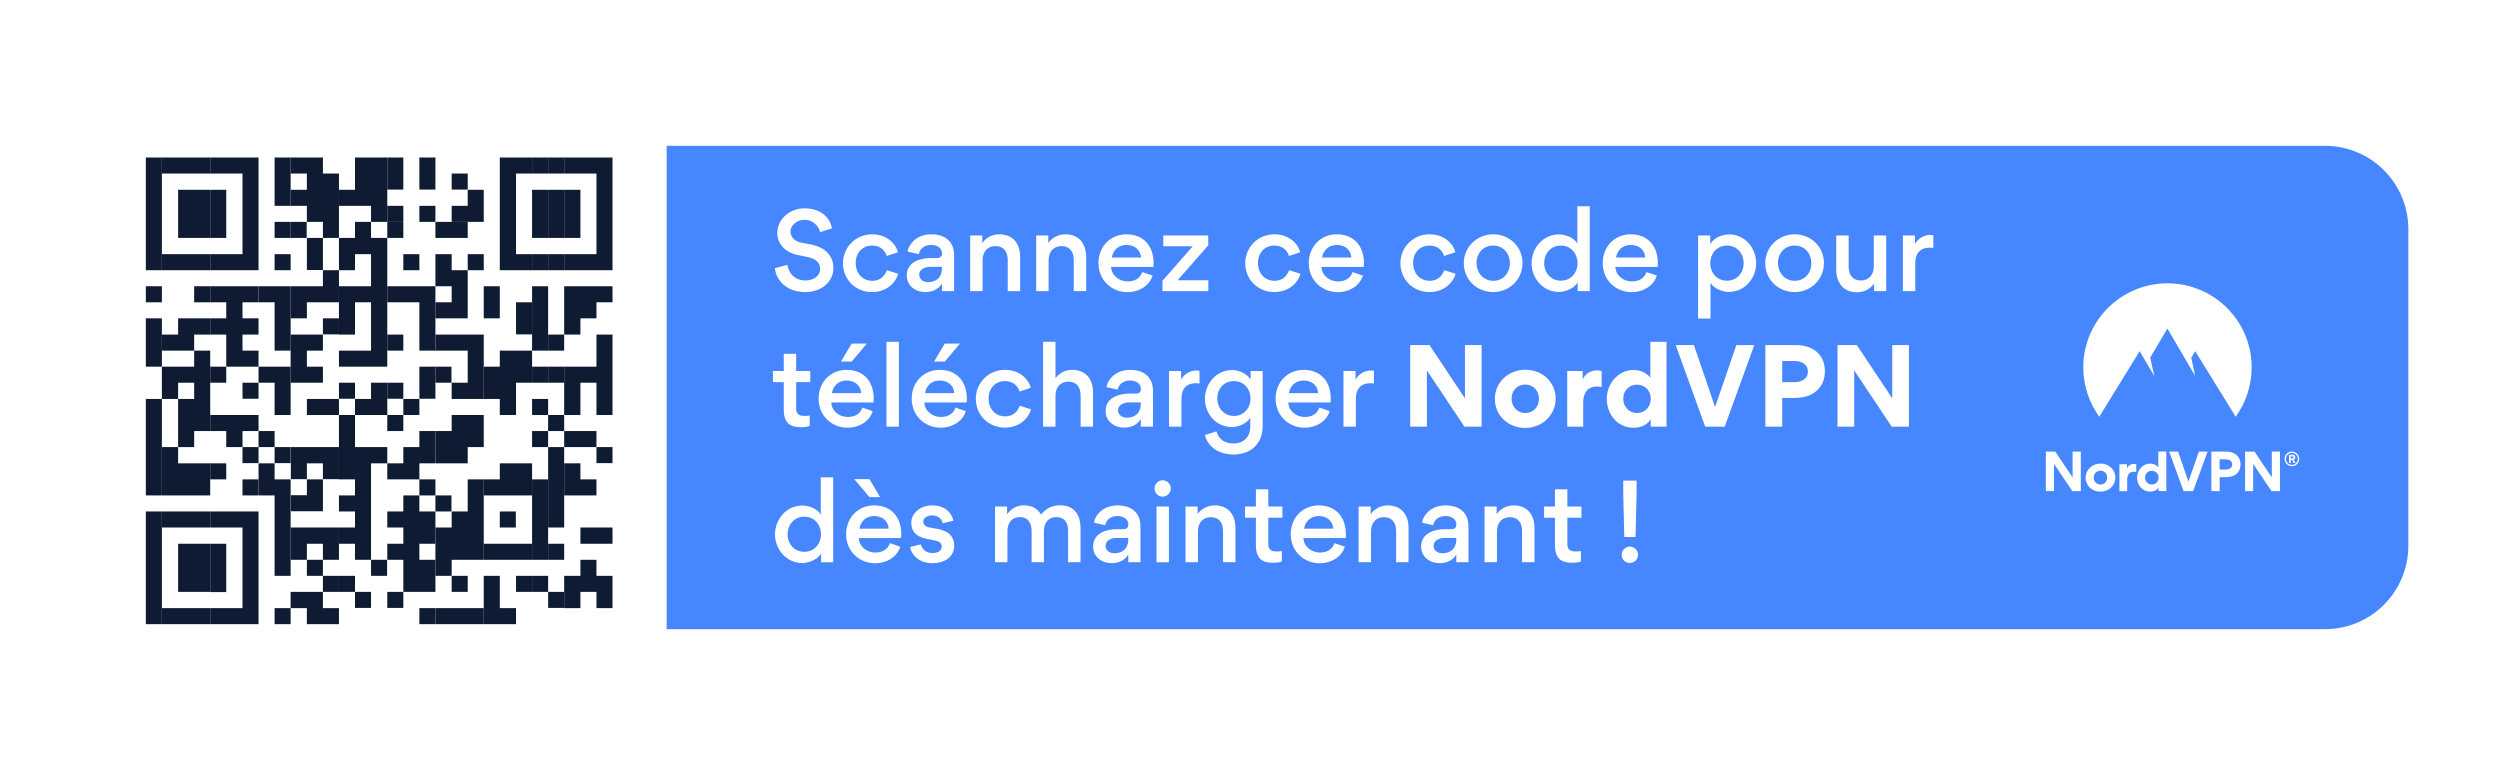 <svg fill="none" height="373" viewBox="0 0 1200 373" width="1200" xmlns="http://www.w3.org/2000/svg" xmlns:xlink="http://www.w3.org/1999/xlink"><filter id="filter0_d_944_35167" color-interpolation-filters="sRGB" filterUnits="userSpaceOnUse" height="294" width="294.001" x="35" y="40.7"><feFlood flood-opacity="0" result="BackgroundImageFix"/><feColorMatrix in="SourceAlpha" result="hardAlpha" type="matrix" values="0 0 0 0 0 0 0 0 0 0 0 0 0 0 0 0 0 0 127 0"/><feOffset dy="1.5"/><feGaussianBlur stdDeviation="4.5"/><feColorMatrix type="matrix" values="0 0 0 0 0.137 0 0 0 0 0.231 0 0 0 0 0.404 0 0 0 0.19 0"/><feBlend in2="BackgroundImageFix" mode="normal" result="effect1_dropShadow_944_35167"/><feBlend in="SourceGraphic" in2="effect1_dropShadow_944_35167" mode="normal" result="shape"/></filter><clipPath id="clip0_944_35167"><path d="M0 0H1200V373H0Z"/></clipPath><g clip-path="url(#clip0_944_35167)"><path d="M1203-2.4H-3V377H1203V-2.4Z" fill="#ffffff"/><path d="M1116 70H311C288.909 70 271 87.909 271 110V262C271 284.091 288.909 302 311 302H1116C1138.09 302 1156 284.091 1156 262V110C1156 87.909 1138.09 70 1116 70Z" fill="#4687ff"/><path d="M1007.65 200.02C1002.82 193.357 999.973 185.177 999.973 176.338 999.973 154.042 1018.08 136 1040.39 136 1062.7 136 1080.8 154.075 1080.8 176.338 1080.8 185.177 1077.96 193.357 1073.12 200.02L1053.69 168.554 1051.81 171.72 1053.69 180.494 1040.36 157.703 1032.11 171.621 1034.03 180.494 1027.05 168.554 1007.65 200.02Z" fill="#ffffff"/><path d="M994.744 235.741H998.782V216.776H994.843V229.145L986.535 216.776H982V235.741H985.906V222.647L994.744 235.741ZM1001.1 229.31C1001.1 225.451 1004.31 222.515 1008.28 222.515 1012.22 222.515 1015.37 225.385 1015.37 229.211 1015.37 233.103 1012.15 236.005 1008.22 236.005 1004.24 236.038 1001.1 233.202 1001.1 229.31ZM1005 229.244C1005 231.19 1006.46 232.575 1008.25 232.575 1010.04 232.575 1011.46 231.223 1011.46 229.244 1011.46 227.298 1010 225.945 1008.22 225.945 1006.43 225.945 1005 227.298 1005 229.244ZM1025.39 222.812C1025.13 222.746 1024.67 222.68 1024.37 222.68 1023.01 222.68 1021.69 223.241 1020.99 224.725H1020.96V222.845H1017.32V235.774H1021.06V230.101C1021.06 227.693 1022.32 226.44 1024.17 226.44 1024.34 226.44 1024.86 226.44 1025.39 226.539V222.812ZM1036.12 235.741V234.092H1036.09C1034.86 235.873 1032.91 235.972 1032.01 235.972 1028.21 235.972 1025.79 232.74 1025.79 229.244 1025.79 225.978 1028.31 222.548 1032.05 222.548 1032.81 222.548 1034.63 222.68 1035.95 224.263H1035.99V216.743H1039.83V235.708H1036.12V235.741ZM1036.12 229.244C1036.12 227.298 1034.66 225.978 1032.88 225.978 1031.09 225.978 1029.63 227.298 1029.63 229.244 1029.63 231.19 1031.09 232.575 1032.88 232.575 1034.66 232.575 1036.12 231.223 1036.12 229.244ZM1048.13 235.741H1052.7L1059.65 216.776H1055.45L1050.45 231.19 1045.49 216.776H1041.22L1048.13 235.741ZM1075.44 222.845C1075.44 227.034 1072.46 229.046 1068.46 229.046H1065.45V235.741H1061.47V216.776H1068.59C1072.43 216.776 1075.44 218.821 1075.44 222.845ZM1071.44 222.944C1071.44 221.097 1069.88 220.47 1068.23 220.47H1065.41V225.385H1068.26C1069.85 225.385 1071.44 224.725 1071.44 222.944ZM1090.34 235.741H1094.38V216.776H1090.47V229.145L1082.16 216.776H1077.63V235.741H1081.53V222.647L1090.34 235.741Z" fill="#ffffff"/><path d="M1096.59 220.273C1096.59 218.36 1098.15 216.776 1100.1 216.776 1102.05 216.776 1103.61 218.36 1103.61 220.273 1103.61 222.219 1102.05 223.769 1100.1 223.769 1098.15 223.769 1096.59 222.186 1096.59 220.273ZM1097.25 220.273C1097.25 221.856 1098.51 223.142 1100.1 223.142 1101.65 223.142 1102.95 221.856 1102.95 220.273 1102.95 218.689 1101.65 217.403 1100.1 217.403 1098.51 217.403 1097.25 218.689 1097.25 220.273ZM1099.57 222.252H1098.74V218.261H1100.33C1101.12 218.261 1101.75 218.656 1101.75 219.514 1101.75 220.108 1101.42 220.47 1100.99 220.668L1101.82 222.252H1100.93L1100.2 220.8H1099.57V222.252ZM1100.26 219.052H1099.57V220.042H1100.26C1100.56 220.042 1100.89 219.91 1100.89 219.547 1100.89 219.151 1100.56 219.052 1100.26 219.052Z" fill="#ffffff"/><g filter="url(#filter0_d_944_35167)"><path d="M300 324.2H64C52.9 324.2 44 315.2 44 304.2V68.2C44 57.1 53 48.2 64 48.2H300C311.1 48.2 320 57.2 320 68.2V304.2C320.1 315.2 311.1 324.2 300 324.2Z" fill="#ffffff"/><g fill="#0e1b33"><path d="M70 89.601V105.001 128.201H77.7V105.001 89.601 74.101H70V89.601Z"/><path d="M77.7 135.9H70V143.6H77.7V135.9Z"/><path d="M77.7 151.301H70V174.501H77.7V151.301Z"/><path d="M77.7 190.001H70V236.301H77.7V190.001Z"/><path d="M77.7 244.001H70V298.101H77.7V244.001Z"/><path d="M77.699 236.301H85.499 93.199 100.899V220.901H93.199 85.499V213.101H77.699V236.301Z"/><path d="M85.499 74.101H77.699V81.801H85.499 93.199 100.899V74.101H93.199 85.499Z"/><path d="M85.5 89.601V105.001 112.701H93.2 100.9V105.001 89.601H93.2 85.5Z"/><path d="M85.499 120.501H77.699V128.201H85.499 93.199 100.899V120.501H93.199 85.499Z"/><path d="M85.499 151.301V159.101H77.699V166.801H85.499 93.199V159.101H100.899V151.301H93.199 85.499Z"/><path d="M85.499 174.501H77.699V190.001H85.499V182.201H93.199V190.001H85.499V213.101H93.199V205.401H100.899V166.801H93.199V174.501H85.499Z"/><path d="M85.499 244.001H77.699V251.701H85.499 93.199 100.899V244.001H93.199 85.499Z"/><path d="M85.5 259.501V282.601H93.2 100.9V259.501H93.2 85.5Z"/><path d="M85.499 290.4H77.699V298.1H85.499 93.199 100.899V290.4H93.199 85.499Z"/><path d="M100.899 135.9H93.199V143.6H100.899V135.9Z"/><path d="M108.598 105.001V89.601H100.898V105.001 112.701H108.598V105.001Z"/><path d="M108.598 174.501H100.898V182.201H108.598V174.501Z"/><path d="M108.598 220.9H100.898V228.6H108.598V220.9Z"/><path d="M108.598 259.501H100.898V282.701H108.598V259.501Z"/><path d="M108.598 74.101H100.898V81.801H108.598 116.398V89.601 105.001 120.501H108.598 100.898V128.201H108.598 116.398 124.098V105.001 89.601 74.101H116.398 108.598Z"/><path d="M108.598 135.9H100.898V143.6H108.598V151.3H100.898V159.1H108.598V174.5H116.398 124.098V166.8H116.398V159.1H124.098V151.3H116.398V143.6H124.098V135.9H116.398 108.598Z"/><path d="M108.598 197.7H100.898V205.4H108.598V213.1H116.398V205.4H124.098V197.7H116.398 108.598Z"/><path d="M108.598 244.001H100.898V251.701H108.598 116.398V290.401H108.598 100.898V298.101H108.598 116.398 124.098V244.001H116.398 108.598Z"/><path d="M124.098 182.2H116.398V189.9H124.098V182.2Z"/><path d="M124.098 213.101H116.398V220.801H124.098V213.101Z"/><path d="M124.098 228.601H116.398V236.301H124.098V228.601Z"/><path d="M124.102 135.9V143.6H131.802V166.8H139.502V135.9H131.802 124.102Z"/><path d="M124.102 174.501V182.201H131.802V197.701H139.502V174.501H131.802 124.102Z"/><path d="M131.802 205.4H124.102V213.1H131.802V205.4Z"/><path d="M124.102 236.3H131.802V274.9H139.502V228.6H131.802V220.9H124.102V236.3Z"/><path d="M131.801 89.601V97.301H139.501V89.601 74.101H131.801V89.601Z"/><path d="M139.501 105.001H131.801V112.701H139.501V105.001Z"/><path d="M139.501 120.501H131.801V128.201H139.501V120.501Z"/><path d="M139.501 213.101H131.801V220.801H139.501V213.101Z"/><path d="M139.501 290.4H131.801V298.1H139.501V290.4Z"/><path d="M147.2 105.001H139.5V112.701H147.2V105.001Z"/><path d="M139.5 159.101V182.201H147.3 155V174.501H147.3V166.801H155V159.101H147.3 139.5Z"/><path d="M139.5 282.601V290.401H147.3V298.101H155 162.7V290.401H155V282.601H147.3 139.5Z"/><path d="M155 74.101H147.3 139.5V81.801H147.3V89.601H139.5V97.301H147.3V105.001H155V112.701H162.7V105.001 89.601 81.801H155V74.101Z"/><path d="M155.001 112.7H147.301V128.1H155.001V112.7Z"/><path d="M147.301 190.001V197.701H155.001 162.701V190.001H155.001 147.301Z"/><path d="M147.302 213.101H139.602V228.501H147.302V236.201H139.602V243.901H147.302 155.002V228.501H162.702V213.101H155.002 147.302ZM155.002 228.601H147.302V220.901H155.002V228.601Z"/><path d="M147.3 251.7H139.5V267.2H147.3V259.5H155V267.2H162.7V251.7H155 147.3Z"/><path d="M155.001 267.2H147.301V274.9H155.001V267.2Z"/><path d="M155 135.9H147.3 139.5V151.3H147.3V143.6H155 162.7V128.2H155V135.9Z"/><path d="M162.7 151.301H155V159.001H162.7V151.301Z"/><path d="M162.7 274.9H155V282.6H162.7V274.9Z"/><path d="M170.399 182.2H162.699V189.9H170.399V182.2Z"/><path d="M162.699 228.6H170.399V236.3H162.699V244H170.399V251.7H162.699V259.5H170.399V267.2H178.099V220.9H185.899V213.1H178.099 170.399V197.7H162.699V228.6Z"/><path d="M170.399 274.9H162.699V282.6H170.399V274.9Z"/><path d="M170.399 74.101V89.601H162.699V97.301H170.399 178.099V105.001H185.899V89.601 74.101H178.099 170.399Z"/><path d="M170.399 112.701H162.699V128.201H170.399V120.501H178.099V135.901H170.399 162.699V159.101H170.399V143.601H178.099V166.801H170.399 162.699V174.501H170.399 178.099 185.899V112.701H178.099V105.001H170.399V112.701Z"/><path d="M178.098 282.601H170.398V290.301H178.098V282.601Z"/><path d="M178.098 190H170.398V197.7H178.098 185.898V182.2H178.098V190Z"/><path d="M185.802 267.2H178.102V274.9H185.802V267.2Z"/><path d="M193.598 74.101H185.898V89.501H193.598V74.101Z"/><path d="M193.598 97.301H185.898V105.001H193.598V97.301Z"/><path d="M193.598 105.001H185.898V112.701H193.598V105.001Z"/><path d="M193.598 159.101H185.898V166.801H193.598V159.101Z"/><path d="M193.598 182.2H185.898V189.9H193.598V182.2Z"/><path d="M193.598 197.7H185.898V205.4H193.598V197.7Z"/><path d="M193.598 282.601H185.898V290.301H193.598V282.601Z"/><path d="M201.302 120.501H193.602V128.201H201.302V120.501Z"/><path d="M193.598 135.9H185.898V143.6H193.598 201.298V166.8H208.998V135.9H201.298 193.598Z"/><path d="M201.302 190.001H193.602V197.701H201.302V190.001Z"/><path d="M201.298 236.301H193.598V244.001H185.898V251.701H193.598V259.501H185.898V267.201H193.598V282.601H201.298 208.998V267.201H201.298V259.501H208.998V244.001H201.298V236.301Z"/><path d="M209.001 74.101H201.301V89.501H209.001V74.101Z"/><path d="M209.001 97.301H201.301V105.001H209.001V97.301Z"/><path d="M209.001 174.501H201.301V189.901H209.001V174.501Z"/><path d="M201.298 213.1H193.598V220.9H185.898V228.6H193.598 201.298V236.3H208.998V228.6H201.298V220.9H208.998V205.4H201.298V213.1Z"/><path d="M209.001 290.4H201.301V298.1H209.001V290.4Z"/><path d="M209 105.001V112.701H216.8 224.5V105.001H216.8 209Z"/><path d="M216.8 120.501H209V135.901H216.8V143.601H209V151.301H216.8 224.5V128.201H216.8V120.501Z"/><path d="M216.7 174.501H209V182.201H216.7V174.501Z"/><path d="M216.7 236.301H209V244.001H216.7V236.301Z"/><path d="M224.501 81.801H216.801V89.501H224.501V81.801Z"/><path d="M216.8 159.101H209V166.801H216.8 224.5V182.201H216.8V190.001H224.5 232.2V159.101H224.5 216.8Z"/><path d="M216.8 197.7V205.4H209V220.9H216.8 224.5V213.1H232.2V197.7H224.5 216.8Z"/><path d="M224.501 274.9H216.801V282.6H224.501V274.9Z"/><path d="M216.8 290.4H209V298.1H216.8 224.5 232.2V290.4H224.5 216.8Z"/><path d="M224.501 97.301H216.801V105.001H224.501 232.201V89.601H224.501V97.301Z"/><path d="M232.2 120.501H224.5V128.201H232.2V120.501Z"/><path d="M224.5 244.001H216.8V251.701H209V274.901H216.8V267.201H224.5 232.2V228.601H224.5V244.001Z"/><path d="M239.899 135.9H232.199V151.3H239.899V135.9Z"/><path d="M239.899 274.9H232.199V298.1H239.899 247.699V290.4H239.899V274.9Z"/><path d="M239.898 74.101V89.601 105.001 128.201H247.698 255.398V120.501H247.698V105.001 89.601 81.801H255.398V74.101H247.698 239.898Z"/><path d="M239.899 166.801V174.501H232.199V190.001H239.899V197.701H247.699V182.201H255.399V166.801H247.699 239.899Z"/><path d="M239.899 220.9V228.6H232.199V236.3H239.899 247.699 255.399V220.9H247.699 239.899Z"/><path d="M247.598 244.001H239.898V251.701H247.598V244.001Z"/><path d="M239.899 259.501H232.199V267.201H239.899 247.699 255.399V259.501H247.699 239.899Z"/><path d="M255.399 143.601H247.699V159.001H255.399V143.601Z"/><path d="M255.399 274.9H247.699V282.6H255.399V274.9Z"/><path d="M263.098 74.101H255.398V81.801H263.098V74.101Z"/><path d="M255.398 105.001V112.701H263.098V105.001 89.601H255.398V105.001Z"/><path d="M263.098 120.501H255.398V128.201H263.098V120.501Z"/><path d="M263.098 135.9H255.398V166.8H263.098V135.9Z"/><path d="M263.098 174.501H255.398V182.201H263.098V174.501Z"/><path d="M263.098 190.001H255.398V197.701H263.098V190.001Z"/><path d="M263.098 205.4H255.398V213.1H263.098V205.4Z"/><path d="M263.098 228.601H255.398V267.201H263.098V228.601Z"/><path d="M263.098 274.9H255.398V282.6H263.098V274.9Z"/><path d="M270.802 74.101H263.102V81.801H270.802V74.101Z"/><path d="M263.102 105.001V112.701H270.802V105.001 89.601H263.102V105.001Z"/><path d="M270.802 120.501H263.102V128.201H270.802V120.501Z"/><path d="M270.802 159.101H263.102V166.801H270.802V159.101Z"/><path d="M270.802 174.501H263.102V182.201H270.802V174.501Z"/><path d="M270.802 197.7H263.102V205.4H270.802V197.7Z"/><path d="M270.802 213.101H263.102V251.701H270.802V213.101Z"/><path d="M270.802 259.501H263.102V267.201H270.802V259.501Z"/><path d="M270.802 282.601H263.102V290.301H270.802V282.601Z"/><path d="M278.601 105.001V89.601H270.801V105.001 112.701H278.601V105.001Z"/><path d="M278.601 236.3H286.301V228.6H278.601V220.9H270.801V236.3H278.601Z"/><path d="M278.601 135.9H270.801V159.1H278.601V151.3H286.301V143.6H294.001V135.9H286.301 278.601Z"/><path d="M286.301 213.1V205.4H278.601 270.801V213.1H278.601 286.301Z"/><path d="M278.602 251.7V259.5H286.302 294.002V251.7H286.302 278.602Z"/><path d="M286.301 267.2H278.601V274.9H270.801V290.4H278.601V282.6H286.301V290.4H294.001V274.9H286.301V267.2Z"/><path d="M286.301 74.101H278.601 270.801V81.801H278.601 286.301V89.601 105.001 120.501H278.601 270.801V128.201H278.601 286.301 294.001V105.001 89.601 74.101H286.301Z"/><path d="M286.301 174.501H278.601 270.801V197.701H278.601V182.201H286.301V197.701H294.001V159.101H286.301V174.501Z"/><path d="M294.001 213.101H286.301V220.801H294.001V213.101Z"/></g></g><g fill="#ffffff"><path d="M371.951 128.73 377.907 127.128C378.758 131.683 381.861 134.636 386.566 134.636 390.47 134.636 393.673 132.433 393.673 129.13 393.673 125.827 391.17 124.125 387.867 123.424L383.062 122.423C376.606 121.122 373.102 116.868 373.102 111.763 373.102 105.306 379.008 100.001 386.065 100.001 394.924 100.001 398.578 105.356 399.379 109.611L393.673 111.412C392.972 108.61 390.32 105.507 386.165 105.507 382.362 105.507 379.409 108.209 379.409 111.212 379.409 113.414 381.21 115.767 384.364 116.417L389.319 117.368C396.326 118.77 400.029 122.924 400.029 128.73 400.029 134.536 395.124 140.191 386.466 140.191 377.307 140.191 372.502 134.285 371.951 128.73Z"/><path d="M404.634 126.328C404.634 118.72 410.69 112.464 418.648 112.464 425.254 112.464 429.859 116.568 431.01 121.072L425.605 122.874C425.004 120.772 423.052 117.869 418.598 117.869 414.143 117.869 410.74 121.173 410.74 126.228 410.74 131.283 414.093 134.786 418.648 134.786 423.202 134.786 424.904 131.733 425.705 129.681L431.16 131.433C429.959 135.537 425.805 140.192 418.548 140.192 410.69 140.192 404.634 134.186 404.634 126.328Z"/><path d="M452.132 139.741V136.088C450.18 139.341 446.776 140.192 444.274 140.192 439.068 140.192 435.265 136.938 435.265 132.334V132.033C435.265 125.827 441.721 123.875 446.376 123.875H449.679C451.481 123.875 452.182 122.924 452.182 121.623 452.182 119.521 450.43 117.569 446.926 117.569 443.673 117.569 441.521 119.421 441.07 121.973L435.665 120.772C435.915 118.52 437.967 115.117 441.671 113.515 443.223 112.814 445.125 112.464 447.076 112.464 451.581 112.464 455.335 114.065 457.087 117.919 457.737 119.371 457.987 120.922 457.987 122.724V139.741H452.132ZM452.132 128.08H446.376C444.124 128.08 441.221 129.281 441.221 131.783 441.221 133.985 442.972 135.437 445.475 135.437 449.529 135.437 452.132 132.934 452.132 128.93V128.08Z"/><path d="M477.806 118.12C474.053 118.12 471.65 120.822 471.65 124.876V139.741H465.694V113.014H471.5V116.618C474.053 113.165 477.556 112.464 479.658 112.464 486.465 112.464 489.668 117.219 489.668 123.275V139.741H483.712V124.776C483.712 120.972 481.911 118.12 477.806 118.12Z"/><path d="M509.489 118.12C505.735 118.12 503.333 120.822 503.333 124.876V139.741H497.377V113.014H503.183V116.618C505.735 113.165 509.239 112.464 511.341 112.464 518.148 112.464 521.351 117.219 521.351 123.275V139.741H515.395V124.776C515.395 120.972 513.593 118.12 509.489 118.12Z"/><path d="M533.363 128.13C533.463 132.234 537.267 135.087 541.171 135.087 544.424 135.087 547.177 133.835 548.278 130.582L553.233 132.284C551.731 137.289 546.576 140.242 541.271 140.242 533.363 140.242 527.257 134.286 527.257 126.328 527.257 118.37 532.963 112.464 540.72 112.464 549.029 112.464 553.733 118.22 553.733 126.278 553.733 126.878 553.733 127.479 553.633 128.13H533.363ZM533.663 123.625H547.677C547.477 119.821 544.424 117.569 540.72 117.569 537.017 117.569 534.214 119.971 533.663 123.625Z"/><path d="M558.389 113.014H579.96V117.768L565.246 134.535H580.01V139.74H557.988V134.785L572.503 118.219H558.389V113.014Z"/><path d="M597.72 126.328C597.72 118.72 603.776 112.464 611.734 112.464 618.34 112.464 622.945 116.568 624.096 121.072L618.691 122.874C618.09 120.772 616.138 117.869 611.684 117.869 607.229 117.869 603.826 121.173 603.826 126.228 603.826 131.283 607.179 134.786 611.734 134.786 616.288 134.786 617.99 131.733 618.791 129.681L624.246 131.433C623.045 135.537 618.891 140.192 611.634 140.192 603.776 140.192 597.72 134.186 597.72 126.328Z"/><path d="M634.314 128.13C634.414 132.234 638.218 135.087 642.122 135.087 645.375 135.087 648.128 133.835 649.229 130.582L654.184 132.284C652.683 137.289 647.527 140.242 642.222 140.242 634.314 140.242 628.208 134.286 628.208 126.328 628.208 118.37 633.914 112.464 641.672 112.464 649.98 112.464 654.685 118.22 654.685 126.278 654.685 126.878 654.685 127.479 654.584 128.13H634.314ZM634.614 123.625H648.628C648.428 119.821 645.375 117.569 641.672 117.569 637.968 117.569 635.165 119.971 634.614 123.625Z"/><path d="M672.193 126.328C672.193 118.72 678.249 112.464 686.207 112.464 692.814 112.464 697.419 116.568 698.57 121.072L693.164 122.874C692.564 120.772 690.612 117.869 686.157 117.869 681.703 117.869 678.299 121.173 678.299 126.228 678.299 131.283 681.653 134.786 686.207 134.786 690.762 134.786 692.464 131.733 693.264 129.681L698.72 131.433C697.519 135.537 693.365 140.192 686.107 140.192 678.249 140.192 672.193 134.186 672.193 126.328Z"/><path d="M716.788 112.464C724.446 112.464 730.802 118.37 730.802 126.228 730.802 134.086 724.596 140.192 716.738 140.192 708.88 140.192 702.624 134.236 702.624 126.328 702.624 118.42 709.03 112.464 716.788 112.464ZM716.788 134.786C721.643 134.786 724.746 130.932 724.746 126.328 724.746 121.723 721.593 117.869 716.738 117.869 711.883 117.869 708.73 121.623 708.73 126.228 708.73 130.832 711.933 134.786 716.788 134.786Z"/><path d="M748.47 112.514C750.822 112.514 755.126 113.665 757.128 116.818V99H763.084V139.741H757.278V135.587C755.176 139.04 750.472 140.141 748.319 140.141 740.612 140.141 735.156 133.535 735.156 126.327 735.156 119.621 740.111 112.514 748.47 112.514ZM749.22 117.869C744.366 117.869 741.212 121.723 741.212 126.327 741.212 130.932 744.416 134.736 749.22 134.736 754.025 134.736 757.228 130.932 757.228 126.327 757.228 121.723 754.025 117.869 749.22 117.869Z"/><path d="M775.397 128.13C775.497 132.234 779.301 135.087 783.205 135.087 786.458 135.087 789.211 133.835 790.312 130.582L795.267 132.284C793.766 137.289 788.61 140.242 783.305 140.242 775.397 140.242 769.291 134.286 769.291 126.328 769.291 118.37 774.997 112.464 782.755 112.464 791.063 112.464 795.768 118.22 795.768 126.278 795.768 126.878 795.768 127.479 795.667 128.13H775.397ZM775.697 123.625H789.711C789.511 119.821 786.458 117.569 782.755 117.569 779.051 117.569 776.248 119.971 775.697 123.625Z"/><path d="M829.702 140.141C827.65 140.141 823.145 139.09 821.043 135.837V152.904H815.087V113.014H820.893V117.168C823.145 113.515 827.499 112.514 829.852 112.514 838.06 112.514 842.965 119.571 842.965 126.277 842.965 133.535 837.61 140.141 829.702 140.141ZM828.951 134.736C833.756 134.736 836.959 130.932 836.959 126.328 836.959 121.723 833.806 117.869 828.951 117.869 824.096 117.869 820.943 121.723 820.943 126.328 820.943 130.932 824.096 134.736 828.951 134.736Z"/><path d="M861.483 112.464C869.14 112.464 875.497 118.37 875.497 126.228 875.497 134.086 869.29 140.192 861.432 140.192 853.575 140.192 847.318 134.236 847.318 126.328 847.318 118.42 853.725 112.464 861.483 112.464ZM861.483 134.786C866.337 134.786 869.441 130.932 869.441 126.328 869.441 121.723 866.287 117.869 861.432 117.869 856.578 117.869 853.424 121.623 853.424 126.228 853.424 130.832 856.628 134.786 861.483 134.786Z"/><path d="M893.265 134.635C897.019 134.635 899.421 131.933 899.421 127.879V113.014H905.377V139.74H899.572V136.137C897.019 139.59 893.515 140.291 891.413 140.291 884.707 140.291 881.403 135.536 881.403 129.43V113.014H887.359V127.979C887.359 131.782 889.161 134.635 893.265 134.635Z"/><path d="M926.298 118.87C921.743 118.87 919.341 121.573 919.341 126.177V139.741H913.385V113.014H919.191V117.118C920.842 114.215 923.745 112.764 926.548 112.764 926.748 112.764 927.549 112.814 927.999 112.914V119.02C927.499 118.92 926.398 118.87 926.298 118.87Z"/><path d="M382.161 183.435V196.198C382.161 198.5 383.312 199.651 386.265 199.651 386.816 199.651 387.567 199.601 388.668 199.451V204.506C387.066 205.007 385.164 205.057 384.413 205.057 379.158 205.057 376.205 203.005 376.205 196.498V183.435H371V178.08H376.205V169.821H382.161V178.08H388.918V183.435H382.161Z"/><path d="M399.028 193.194C399.128 197.298 402.932 200.151 406.836 200.151 410.089 200.151 412.842 198.9 413.943 195.647L418.898 197.349C417.396 202.354 412.241 205.307 406.936 205.307 399.028 205.307 392.922 199.351 392.922 191.393 392.922 183.435 398.628 177.529 406.385 177.529 414.694 177.529 419.398 183.284 419.398 191.343 419.398 191.943 419.398 192.544 419.298 193.194H399.028ZM399.328 188.69H413.342C413.142 184.886 410.089 182.634 406.385 182.634 402.682 182.634 399.879 185.036 399.328 188.69ZM408.838 173.525H403.683L408.788 164.916H416.095L408.838 173.525Z"/><path d="M425.504 204.806V164.065H431.46V204.806H425.504Z"/><path d="M443.723 193.194C443.823 197.298 447.627 200.151 451.531 200.151 454.784 200.151 457.537 198.9 458.638 195.647L463.593 197.349C462.092 202.354 456.937 205.307 451.631 205.307 443.723 205.307 437.617 199.351 437.617 191.393 437.617 183.435 443.323 177.529 451.081 177.529 459.389 177.529 464.094 183.284 464.094 191.343 464.094 191.943 464.094 192.544 463.994 193.194H443.723ZM444.024 188.69H458.038C457.837 184.886 454.784 182.634 451.081 182.634 447.377 182.634 444.574 185.036 444.024 188.69ZM453.533 173.525H448.378L453.483 164.916H460.79L453.533 173.525Z"/><path d="M468.397 191.392C468.397 183.785 474.454 177.528 482.412 177.528 489.018 177.528 493.623 181.632 494.774 186.137L489.368 187.939C488.768 185.837 486.816 182.934 482.361 182.934 477.907 182.934 474.504 186.237 474.504 191.292 474.504 196.347 477.857 199.851 482.412 199.851 486.966 199.851 488.668 196.798 489.469 194.746L494.924 196.497C493.723 200.601 489.569 205.256 482.311 205.256 474.454 205.256 468.397 199.25 468.397 191.392Z"/><path d="M512.792 183.185C509.038 183.185 506.636 185.887 506.636 189.941V204.806H500.68V164.065H506.636V181.483C509.188 178.23 512.542 177.529 514.644 177.529 521.45 177.529 524.654 182.284 524.654 188.34V204.806H518.698V189.841C518.698 186.037 516.896 183.185 512.792 183.185Z"/><path d="M547.577 204.806V201.152C545.625 204.405 542.221 205.256 539.719 205.256 534.514 205.256 530.71 202.003 530.71 197.398V197.098C530.71 190.892 537.166 188.94 541.821 188.94H545.124C546.926 188.94 547.627 187.989 547.627 186.687 547.627 184.585 545.875 182.633 542.372 182.633 539.118 182.633 536.966 184.485 536.516 187.038L531.11 185.837C531.361 183.584 533.413 180.181 537.116 178.579 538.668 177.879 540.57 177.528 542.522 177.528 547.026 177.528 550.78 179.13 552.532 182.984 553.182 184.435 553.433 185.987 553.433 187.789V204.806H547.577ZM547.577 193.144H541.821C539.569 193.144 536.666 194.345 536.666 196.848 536.666 199.05 538.418 200.501 540.92 200.501 544.974 200.501 547.577 197.999 547.577 193.995V193.144Z"/><path d="M574.054 183.935C569.499 183.935 567.097 186.638 567.097 191.243V204.806H561.141V178.079H566.946V182.183C568.598 179.281 571.501 177.829 574.304 177.829 574.504 177.829 575.305 177.879 575.755 177.979V184.085C575.255 183.985 574.154 183.935 574.054 183.935Z"/><path d="M578.358 191.343C578.358 184.836 583.163 177.629 591.572 177.629 593.874 177.629 598.128 178.78 600.28 182.133V178.079H606.086V204.456C606.086 212.914 600.481 218.17 592.122 218.17 586.467 218.17 580.11 215.667 578.358 208.81L583.914 207.058C585.015 211.163 588.268 212.864 592.022 212.864 596.427 212.864 600.13 210.312 600.13 204.706V200.502C597.978 203.955 593.524 205.006 591.371 205.006 583.664 205.006 578.358 198.55 578.358 191.343ZM592.272 182.934C587.417 182.934 584.314 186.638 584.314 191.243 584.314 195.847 587.468 199.651 592.272 199.651 597.077 199.651 600.23 195.847 600.23 191.243 600.23 186.638 597.077 182.934 592.272 182.934Z"/><path d="M618.398 193.194C618.498 197.298 622.302 200.151 626.206 200.151 629.459 200.151 632.212 198.9 633.313 195.646L638.268 197.348C636.767 202.353 631.611 205.306 626.306 205.306 618.398 205.306 612.292 199.35 612.292 191.392 612.292 183.434 617.998 177.528 625.756 177.528 634.064 177.528 638.769 183.284 638.769 191.342 638.769 191.943 638.769 192.543 638.668 193.194H618.398ZM618.698 188.69H632.712C632.512 184.886 629.459 182.633 625.756 182.633 622.052 182.633 619.249 185.036 618.698 188.69Z"/><path d="M657.779 183.935C653.225 183.935 650.822 186.638 650.822 191.243V204.806H644.866V178.079H650.672V182.183C652.324 179.281 655.227 177.829 658.029 177.829 658.23 177.829 659.03 177.879 659.481 177.979V184.085C658.98 183.985 657.879 183.935 657.779 183.935Z"/><path d="M684.906 177.779V204.806H676.898V165.617H686.158L703.175 191.193V165.617H711.183V204.806H702.925L684.906 177.779Z"/><path d="M732.203 177.479C740.261 177.479 746.717 183.384 746.717 191.342 746.717 199.3 740.161 205.407 732.103 205.407 724.045 205.407 717.538 199.551 717.538 191.493 717.538 183.434 724.095 177.479 732.203 177.479ZM732.153 198.249C735.806 198.249 738.709 195.447 738.709 191.392 738.709 187.338 735.756 184.586 732.103 184.586 728.449 184.586 725.546 187.388 725.546 191.392 725.546 195.396 728.499 198.249 732.153 198.249Z"/><path d="M768.791 185.737C767.74 185.537 766.639 185.537 766.288 185.537 762.535 185.537 759.932 188.14 759.932 193.095V204.806H752.274V178.08H759.682V181.984H759.782C761.233 178.93 763.936 177.779 766.689 177.779 767.289 177.779 768.24 177.929 768.791 178.08V185.737Z"/><path d="M792.364 201.403H792.264C789.762 205.057 785.758 205.307 783.956 205.307 776.198 205.307 771.243 198.6 771.243 191.393 771.243 184.636 776.398 177.579 784.056 177.579 785.608 177.579 789.311 177.879 792.064 181.133H792.164V164.065H799.922V204.806H792.364V201.403ZM785.758 184.636C782.104 184.636 779.151 187.389 779.151 191.393 779.151 195.397 782.104 198.25 785.758 198.25 789.411 198.25 792.364 195.447 792.364 191.393 792.364 187.339 789.411 184.636 785.758 184.636Z"/><path d="M804.326 165.617H813.085L823.245 195.397 833.455 165.617H842.064L827.85 204.806H818.49L804.326 165.617Z"/><path d="M861.633 190.993H855.477V204.806H847.369V165.617H861.934C869.792 165.617 875.948 169.871 875.948 178.18 875.948 186.488 869.842 190.993 861.633 190.993ZM861.233 173.275H855.477V183.435H861.283C864.486 183.435 867.79 182.034 867.79 178.38 867.79 174.726 864.586 173.275 861.233 173.275Z"/><path d="M890.012 177.779V204.806H882.004V165.617H891.263L908.28 191.193V165.617H916.288V204.806H908.03L890.012 177.779Z"/><path d="M385.314 242.644C387.667 242.644 391.971 243.796 393.973 246.949V229.131H399.929V269.872H394.123V265.718C392.021 269.171 387.316 270.272 385.164 270.272 377.456 270.272 372.001 263.665 372.001 256.458 372.001 249.752 376.956 242.644 385.314 242.644ZM386.065 248C381.21 248 378.057 251.854 378.057 256.458 378.057 261.063 381.26 264.867 386.065 264.867 390.87 264.867 394.073 261.063 394.073 256.458 394.073 251.854 390.87 248 386.065 248Z"/><path d="M412.242 258.26C412.342 262.364 416.146 265.217 420.05 265.217 423.303 265.217 426.056 263.966 427.157 260.712L432.112 262.414C430.61 267.419 425.455 270.372 420.15 270.372 412.242 270.372 406.136 264.416 406.136 256.458 406.136 248.5 411.841 242.594 419.599 242.594 427.908 242.594 432.612 248.35 432.612 256.408 432.612 257.009 432.612 257.609 432.512 258.26H412.242ZM410.04 229.981H417.347L422.452 238.59H417.297L410.04 229.981ZM412.542 253.755H426.556C426.356 249.951 423.303 247.699 419.599 247.699 415.896 247.699 413.093 250.102 412.542 253.755Z"/><path d="M436.865 262.564 442.02 261.262C442.471 263.565 444.523 265.467 447.576 265.467 450.379 265.467 452.03 264.215 452.03 262.364 452.03 260.261 450.429 259.611 446.625 259.01 441.77 258.209 437.416 256.708 437.416 250.802 437.416 246.548 441.52 242.594 447.476 242.594 454.533 242.594 457.236 247.298 457.586 249.951L452.531 251.152C452.08 249.351 450.629 247.399 447.276 247.399 445.174 247.399 443.172 248.6 443.172 250.301 443.172 252.454 444.823 253.104 448.427 253.605 453.432 254.255 458.036 256.157 458.036 262.013 458.036 266.217 454.683 270.322 447.576 270.322 440.469 270.322 437.216 265.567 436.865 262.564Z"/><path d="M489.418 248.2C485.765 248.2 483.562 250.952 483.562 255.006V269.871H477.606V243.145H483.412V246.748C485.965 243.345 489.268 242.544 491.37 242.544 495.474 242.544 498.127 244.246 499.629 246.948 502.231 244.045 504.834 242.544 508.938 242.544 515.695 242.544 518.648 247.299 518.648 253.355V269.871H512.692V254.806C512.692 251.002 511.09 248.2 506.986 248.2 503.282 248.2 501.08 250.902 501.08 254.956V269.871H495.174V254.856C495.174 251.103 493.522 248.2 489.418 248.2Z"/><path d="M541.571 269.871V266.217C539.619 269.471 536.216 270.322 533.713 270.322 528.508 270.322 524.704 267.068 524.704 262.464V262.163C524.704 255.957 531.161 254.005 535.815 254.005H539.119C540.92 254.005 541.621 253.054 541.621 251.753 541.621 249.651 539.869 247.699 536.366 247.699 533.113 247.699 530.96 249.551 530.51 252.103L525.104 250.902C525.355 248.65 527.407 245.246 531.111 243.645 532.662 242.944 534.564 242.594 536.516 242.594 541.02 242.594 544.774 244.195 546.526 248.049 547.177 249.501 547.427 251.052 547.427 252.854V269.871H541.571ZM541.571 258.209H535.815C533.563 258.209 530.66 259.411 530.66 261.913 530.66 264.115 532.412 265.567 534.914 265.567 538.968 265.567 541.571 263.064 541.571 259.06V258.209Z"/><path d="M558.087 230.532C560.239 230.532 561.99 232.334 561.99 234.486 561.99 236.638 560.239 238.39 558.087 238.39 555.934 238.39 554.183 236.638 554.183 234.486 554.183 232.334 555.934 230.532 558.087 230.532ZM561.09 269.872V243.145H555.134V269.872H561.09Z"/><path d="M581.16 248.249C577.406 248.249 575.004 250.952 575.004 255.006V269.871H569.048V243.144H574.854V246.748C577.406 243.294 580.91 242.594 583.012 242.594 589.819 242.594 593.022 247.349 593.022 253.405V269.871H587.066V254.906C587.066 251.102 585.264 248.249 581.16 248.249Z"/><path d="M608.788 248.5V261.263C608.788 263.565 609.939 264.717 612.892 264.717 613.443 264.717 614.194 264.667 615.295 264.516V269.571C613.693 270.072 611.791 270.122 611.04 270.122 605.785 270.122 602.832 268.07 602.832 261.563V248.5H597.627V243.145H602.832V234.887H608.788V243.145H615.545V248.5H608.788Z"/><path d="M625.655 258.259C625.755 262.364 629.559 265.216 633.463 265.216 636.716 265.216 639.469 263.965 640.57 260.712L645.525 262.414C644.023 267.419 638.868 270.372 633.563 270.372 625.655 270.372 619.549 264.416 619.549 256.458 619.549 248.5 625.255 242.594 633.012 242.594 641.321 242.594 646.025 248.35 646.025 256.408 646.025 257.008 646.025 257.609 645.925 258.259H625.655ZM625.955 253.755H639.969C639.769 249.951 636.716 247.699 633.012 247.699 629.309 247.699 626.506 250.101 625.955 253.755Z"/><path d="M664.243 248.249C660.489 248.249 658.087 250.952 658.087 255.006V269.871H652.131V243.144H657.937V246.748C660.489 243.294 663.993 242.594 666.095 242.594 672.902 242.594 676.105 247.349 676.105 253.405V269.871H670.149V254.906C670.149 251.102 668.347 248.249 664.243 248.249Z"/><path d="M699.02 269.871V266.217C697.068 269.471 693.665 270.322 691.162 270.322 685.957 270.322 682.153 267.068 682.153 262.464V262.163C682.153 255.957 688.61 254.005 693.264 254.005H696.568C698.37 254.005 699.07 253.054 699.07 251.753 699.07 249.651 697.319 247.699 693.815 247.699 690.562 247.699 688.41 249.551 687.959 252.103L682.554 250.902C682.804 248.65 684.856 245.246 688.56 243.645 690.111 242.944 692.013 242.594 693.965 242.594 698.47 242.594 702.223 244.195 703.975 248.049 704.626 249.501 704.876 251.052 704.876 252.854V269.871H699.02ZM699.02 258.209H693.264C691.012 258.209 688.109 259.411 688.109 261.913 688.109 264.115 689.861 265.567 692.364 265.567 696.418 265.567 699.02 263.064 699.02 259.06V258.209Z"/><path d="M724.696 248.249C720.942 248.249 718.54 250.952 718.54 255.006V269.871H712.584V243.144H718.39V246.748C720.942 243.294 724.446 242.594 726.548 242.594 733.355 242.594 736.558 247.349 736.558 253.405V269.871H730.602V254.906C730.602 251.102 728.8 248.249 724.696 248.249Z"/><path d="M752.332 248.5V261.263C752.332 263.565 753.483 264.717 756.436 264.717 756.987 264.717 757.737 264.667 758.839 264.516V269.571C757.237 270.072 755.335 270.122 754.584 270.122 749.329 270.122 746.376 268.07 746.376 261.563V248.5H741.171V243.145H746.376V234.887H752.332V243.145H759.089V248.5H752.332Z"/><path d="M778.408 266.317C778.408 264.115 780.21 262.363 782.312 262.363 784.414 262.363 786.266 264.115 786.266 266.317 786.266 268.52 784.514 270.221 782.312 270.221 780.11 270.221 778.408 268.52 778.408 266.317ZM785.565 230.682H779.159V236.638L779.659 257.759H785.065L785.565 236.638V230.682Z"/></g></g></svg>